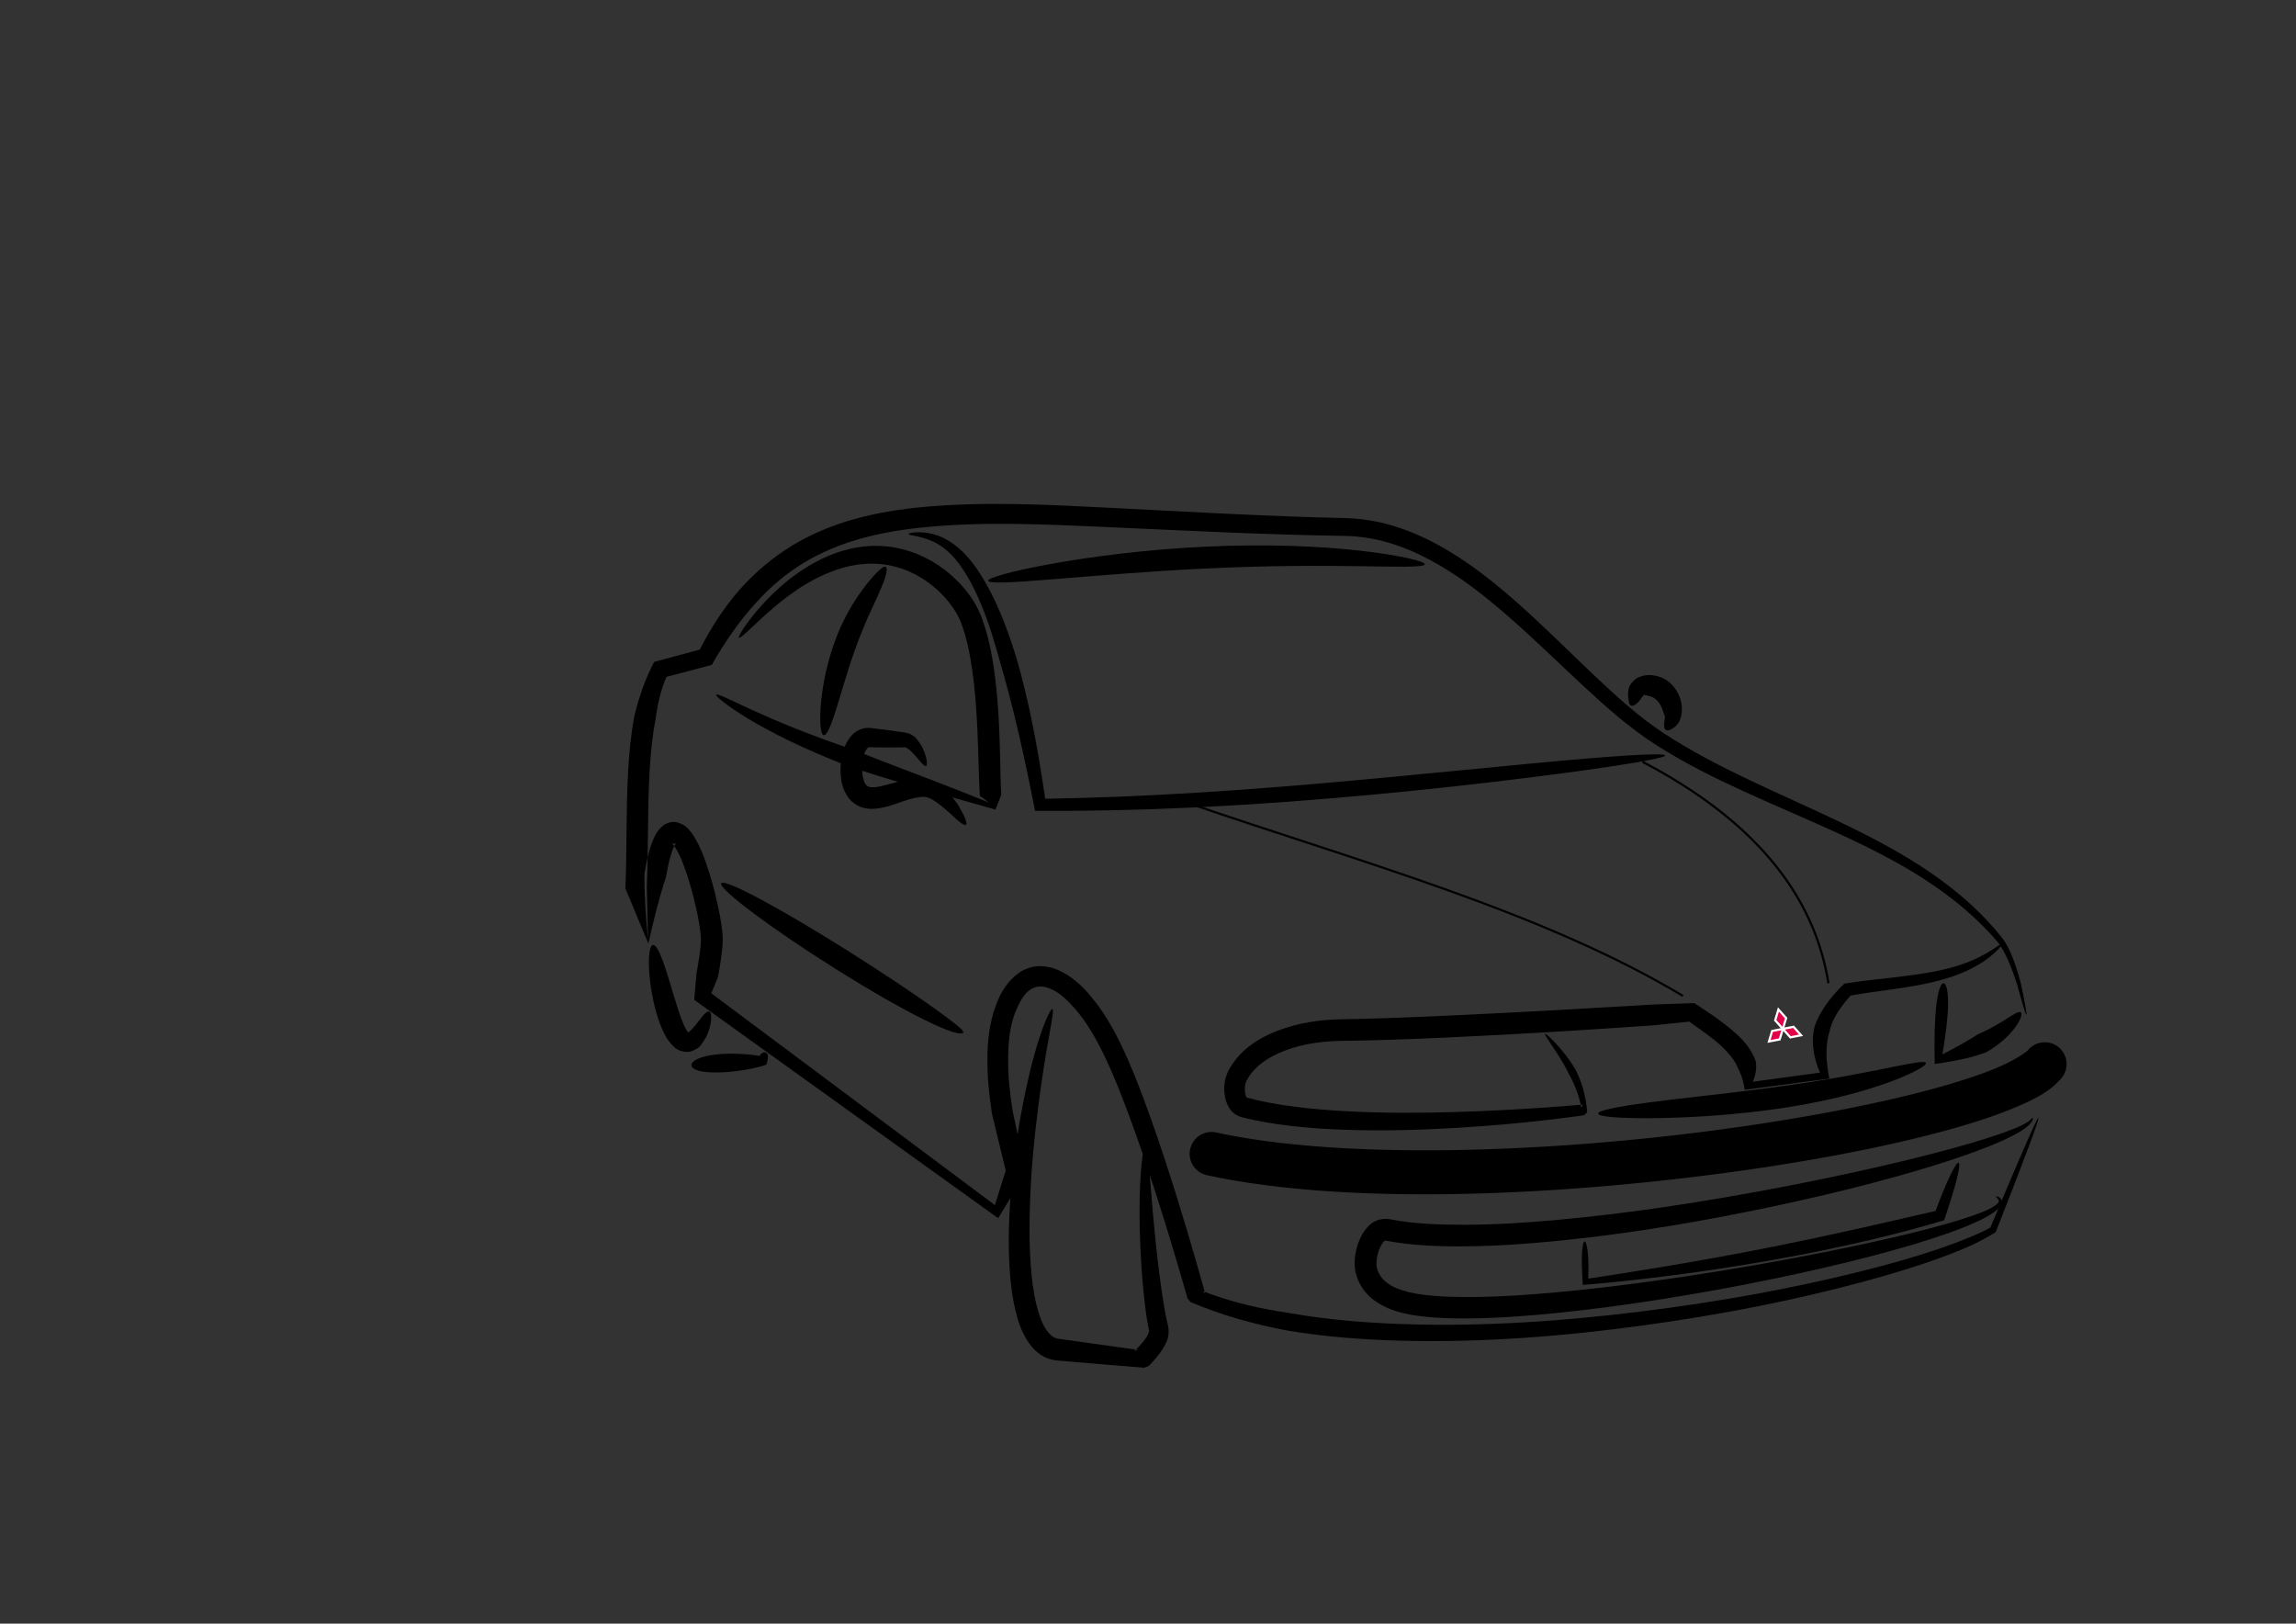 <?xml version="1.0" encoding="UTF-8" standalone="no"?>
<!-- Created with Inkscape (http://www.inkscape.org/) -->
<svg
    xmlns:inkscape="http://www.inkscape.org/namespaces/inkscape"
    xmlns:rdf="http://www.w3.org/1999/02/22-rdf-syntax-ns#"
    xmlns="http://www.w3.org/2000/svg"
    xmlns:xlink="http://www.w3.org/1999/xlink"
    xmlns:ns1="http://sozi.baierouge.fr"
    xmlns:cc="http://creativecommons.org/ns#"
    xmlns:dc="http://purl.org/dc/elements/1.1/"
    xmlns:sodipodi="http://sodipodi.sourceforge.net/DTD/sodipodi-0.dtd"
    id="svg2"
    sodipodi:docname="sylwetka-Carisma.svg"
    viewBox="0 0 1052.4 744.09"
    version="1.1"
    inkscape:version="0.48.4 r9939"
  >
  <rect x="0" y="0" width="1052.4" height="744.09" fill="#333333" stroke="none"/>
  <sodipodi:namedview
      id="base"
      bordercolor="#666666"
      inkscape:pageshadow="2"
      inkscape:window-y="0"
      pagecolor="#ffffff"
      inkscape:window-height="825"
      inkscape:window-maximized="1"
      inkscape:zoom="1.2049698"
      inkscape:window-x="0"
      showgrid="false"
      borderopacity="1.0"
      inkscape:current-layer="layer2"
      inkscape:cx="656.00525"
      inkscape:cy="320.38985"
      inkscape:window-width="1524"
      inkscape:pageopacity="0.0"
      inkscape:document-units="px"
  />
  <g
      id="layer2"
      inkscape:label="carisma"
      inkscape:groupmode="layer"
    >
    <path
        id="path3079"
        style="fill-rule:evenodd;fill:#000000"
        d="m928.8 465.04c-0.289 0.069-1.706-4.599-4.151-13.597v-0c-1.043-3.263-2.325-7.078-4.174-11.247-1.334-2.99-2.849-6.219-5.245-8.973l-0-0c-3.904-4.541-8.587-9.313-14.147-14.118s-12-9.641-19.289-14.334c-5.659-3.643-11.824-7.208-18.467-10.71-6.643-3.501-13.765-6.937-21.288-10.387-0-0-0-0-0-0-6.494-2.976-13.294-5.961-20.353-9.049-7.059-3.087-14.378-6.277-21.89-9.711-13.198-6.03-27.049-12.797-40.727-21.519-5.878-3.76-11.536-8.016-17.065-12.596-5.529-4.58-10.93-9.483-16.323-14.489-11.052-10.241-22.109-21.137-34.08-31.588-11.027-9.611-22.786-18.972-36.126-26.096-6.069-3.246-12.449-6.015-19.112-7.95-6.459-1.878-13.206-2.985-20.013-3.078-17.598-0.255-35.62-0.843-54.038-1.596-18.419-0.752-37.234-1.669-56.419-2.521-0-0-0-0-0-0-13.227-0.581-26.614-1.2-40.109-1.37-13.495-0.171-27.097 0.106-40.75 1.39-10.46 0.984-20.898 2.599-31 5.482-9.008 2.571-17.768 6.164-25.774 11.045-8.013 4.867-15.326 11.068-21.726 18.194-7.777 8.488-14.422 18.198-20.289 28.497-6.891 1.82-13.812 3.648-20.764 5.484-2.6 5.915-4.089 12.51-4.985 19.342-1.528 7.867-2.294 15.999-2.759 24.264-0.982 17.069-0.502 34.594-1.275 52.488 0.201 8.209 0.397 16.45 0.59 24.722-0.972-10.103-1.759-20.367-1.669-30.659 0-0 0-0 0-0 0.545-3.273 1.203-6.612 2.119-9.969 0-0 0-0 0-0 0.594-2.234 1.373-4.625 2.558-7.046l0-0c0.608-1.463 1.788-3.228 3.79-4.926 0-0 0-0 0-0 0.766-0.623 1.783-1.138 3.038-1.489 1.18-0.283 2.353-0.301 3.475-0.06 2.429 0.7 4.086 1.794 4.992 2.914 1.392 1.446 2.418 2.923 3.198 4.286 2.191 3.737 3.728 7.592 5.017 11.295 0.552 1.564 1.072 3.136 1.563 4.712 0.888 2.849 1.68 5.708 2.403 8.563 1.046 4.121 1.966 8.294 2.697 12.519 0.289 1.665 0.551 3.369 0.753 5.114 0.148 1.215 0.272 2.578 0.274 4.085v0c-0.025 3.001-0.342 5.841-0.715 8.516 0 0-0 0-0 0-0.413 3.028-0.925 6.009-1.481 8.947 0 0-0 0-0 0-1.018 2.466-2.035 4.929-3.05 7.389 44.494 33.216 87.919 65.652 130 97.068 1.654-5.292 3.308-10.566 4.963-15.822-2.113-8.707-4.211-17.364-6.294-25.97-1.314-8.355-2.148-16.833-2.098-25.349 0.016-8.109 0.923-16.546 3.961-24.559 0-0 0-0 0-0 1.979-5.679 5.542-11.672 11.693-15.501 0-0 0-0 0-0 2.481-1.425 5.286-2.222 8.176-2.301 3.026-0.037 5.857 0.609 8.35 1.681 0 0 0 0 0 0 6.454 2.814 11.384 7.449 15.271 12.21 5.621 6.709 9.966 14.143 13.582 21.657 5.348 11.072 9.602 22.363 13.574 33.468 4.53 12.647 8.629 25.225 12.49 37.649 3.222 10.365 6.275 20.639 9.181 30.806 0 0 0 0 0 0 0.893 3.125 1.773 6.241 2.635 9.35 0 0 0 0 0 0 0.236 0.85 0.47 1.7 0.703 2.55 0.061 0.222 0.122 0.444 0.182 0.667l-0-0c-0.39-0.403-0.779-0.806-1.169-1.208 0.003 0.014 0.006 0.028 0.009 0.041 0.001 0.005 0.002 0.01 0.003 0.014 13.007 5.183 26.714 8.173 40.339 10.191 16.882 2.943 33.619 4.31 49.926 4.91 19.851 0.729 39.033 0.319 57.435-0.76 18.402-1.079 36.024-2.829 52.78-4.893 0-0 0-0 0-0 19.008-2.344 36.906-5.109 53.595-8.181 16.69-3.072 32.172-6.451 46.384-9.97 13.642-3.379 26.083-6.901 37.188-10.69 4.886-1.668 9.501-3.382 13.805-5.21 3.462-1.375 6.707-2.814 9.627-4.485 13.639-32.659 21.501-50.551 22.053-50.327 0.551 0.223-6.281 18.577-19.598 52.41-3.252 2.104-6.827 3.988-10.587 5.795-4.362 1.99-9.025 3.858-13.936 5.664-11.157 4.104-23.661 7.933-37.329 11.59-14.241 3.812-29.773 7.479-46.53 10.829-16.757 3.351-34.739 6.385-53.841 8.982-0 0-0 0-0 0-16.839 2.292-34.583 4.262-53.159 5.547-18.577 1.286-37.986 1.888-58.131 1.335-16.556-0.453-33.652-1.711-51.034-4.594-14.79-2.814-29.917-6.782-44.639-13.153-0.002-0.005-0.003-0.01-0.005-0.015-0.005-0.015-0.01-0.03-0.014-0.045-0.421-0.515-0.841-1.03-1.262-1.546-0 0-0 0-0-0-0.061-0.217-0.122-0.435-0.183-0.654v-0c-0.236-0.838-0.474-1.677-0.713-2.519-0-0-0-0-0-0-0.877-3.079-1.771-6.168-2.68-9.269 0-0-0-0-0-0-2.957-10.09-6.057-20.282-9.321-30.56-3.914-12.324-8.045-24.762-12.587-37.224-4.009-10.986-8.199-21.968-13.371-32.517-3.474-7.056-7.444-13.839-12.439-19.692-3.618-4.122-7.407-7.884-11.801-9.579-0-0-0-0-0-0-1.581-0.621-3.147-1.02-4.549-0.945-1.276 0.026-2.604 0.418-3.747 1.082-0 0-0 0-0 0-3.397 1.674-5.566 6.084-7.577 10.783l-0 0c-2.504 6.403-3.167 13.724-3.248 21.243-0.051 7.744 0.752 15.601 2.003 23.498 1.977 9.53 3.966 19.127 5.966 28.788-4.147 6.901-8.32 13.838-12.518 20.809-45.009-32.328-91.606-65.784-139.34-100.08 0.362-4.108 0.725-8.223 1.088-12.344 0-0 0-0 0-0 0.526-2.794 1.002-5.573 1.375-8.339 0-0 0-0 0-0 0.335-2.54 0.621-4.949 0.621-7.221v-0c0.013-0.825-0.09-1.79-0.209-2.892-0.171-1.489-0.406-3.006-0.673-4.553-0.679-3.924-1.545-7.845-2.539-11.765-0.69-2.713-1.434-5.401-2.258-8.049-0.456-1.465-0.936-2.917-1.444-4.352-1.248-3.472-2.508-6.737-4.188-9.527-0.628-1.009-1.155-1.84-1.702-2.352-0.481-0.281-0.459-0.46 0.044-0.168 0.314 0.07 0.639 0.06 1.018-0.023 0.37-0.13 0.569-0.201 0.61-0.27v-0c-0.115-0.079-0.339 0.528-0.92 1.448l-0 0c-0.76 1.479-1.309 3.264-1.865 5.226 0 0-0 0-0 0-0.794 2.882-1.382 5.892-1.906 8.983-0 0-0 0-0 0-3.315 9.988-5.777 20.17-8.073 30.41-3.523-8.452-7.03-16.872-10.517-25.258 0.739-17.863 0.25-35.877 1.246-53.912 0.482-8.522 1.319-17.096 2.972-25.583 2.043-8.281 4.866-16.543 8.977-24.332 6.992-1.883 13.955-3.758 20.886-5.623 5.124-9.993 11.232-19.515 18.665-27.925 7.003-7.764 15.058-14.533 23.94-19.902 8.883-5.351 18.433-9.245 28.147-11.961 10.859-3.036 21.864-4.709 32.715-5.667 14.103-1.246 28.027-1.473 41.726-1.24 13.7 0.233 27.177 0.926 40.392 1.592h0c19.208 0.959 38.006 1.988 56.377 2.859 18.371 0.871 36.314 1.583 53.811 1.968 7.608 0.17 15.059 1.445 22.133 3.571 7.28 2.19 14.14 5.224 20.565 8.743 14.076 7.72 26.196 17.508 37.301 27.417 12.092 10.772 23.073 21.817 33.915 32.09 5.316 5.027 10.564 9.907 15.881 14.427 5.317 4.52 10.702 8.682 16.262 12.322 13.16 8.643 26.69 15.477 39.687 21.661 7.398 3.518 14.642 6.811 21.654 10.016 7.011 3.205 13.789 6.323 20.278 9.441 0 0 0 0 0 0 7.518 3.61 14.656 7.228 21.323 10.923 6.667 3.695 12.863 7.465 18.549 11.314 7.332 4.962 13.788 10.084 19.332 15.167 5.544 5.083 10.18 10.124 14.005 14.911l0 0c2.581 3.252 4.064 6.727 5.273 9.848 1.719 4.399 2.826 8.351 3.679 11.712 0 0 0 0 0 0 1.905 9.166 2.757 13.97 2.468 14.039z"
        sodipodi:nodetypes="cassccccscccssccc"
        inkscape:path-effect="#path-effect3081"
        inkscape:connector-curvature="0"
        inkscape:original-d="m 928.79987,465.03802 c 0,0 -4.64974,-25.24006 -12.49507,-34.70852 C 877.92062,384.004 811.32114,371.38064 760.81065,338.69902 717.28602,310.53744 674.42932,242.57265 616.42323,241.51518 447.36496,238.43318 371.63115,212.33035 323.48336,301.21383 l -20.82511,5.55336 c -12.9275,26.40123 -9.62739,64.97316 -11.10672,99.96052 l 5.55336,24.99014 c 6.78084,-104.09798 29.2251,-15.71157 29.15515,-1.38835 -0.0435,8.90165 -4.16502,26.37848 -4.16502,26.37848 l 134.66904,98.57218 8.74073,-18.31533 c 0,0 -14.81463,-48.06852 -4.57571,-74.70349 10.26232,-26.69584 32.32874,-15.37524 48.59192,18.04843 17.5447,36.05743 38.87354,113.84393 38.87354,113.84393 99.49775,41.46082 322.05023,-4.19735 365.13359,-30.5435 l 20.8251,-51.3686"
    />
    <path
        id="path3083"
        style="fill-rule:evenodd;fill:#000000"
        d="m914.92 548.34c0.044-0.088 0.253-0.106 0.632 0.003 0.378 0.109 0.95 0.321 1.528 0.998 0.2 0.245 0.376 0.562 0.464 0.964 0.07 0.352 0.066 0.73-0.026 1.099-0.206 0.785-0.684 1.544-1.266 2.147-0.693 0.758-1.569 1.48-2.544 2.159h-0c-2.238 1.568-5.175 3.113-8.595 4.645-3.66 1.646-7.959 3.324-12.813 5.029-4.863 1.709-10.303 3.468-16.279 5.241-5.977 1.773-12.491 3.557-19.484 5.367-13.288 3.44-28.36 6.935-44.945 10.341-15.097 3.1-31.46 6.135-48.903 8.907h-0c-15.095 2.399-31.015 4.617-47.651 6.332-13.266 1.37-27.044 2.472-41.263 2.629-5.475 0.061-11.054-0.028-16.712-0.442-4.363-0.312-8.876-0.83-13.44-1.882-4.917-1.078-10.046-3.048-14.572-6.583-3.894-3.11-6.743-7.545-7.808-12.673-0.49-2.719-0.406-5.279-0.014-7.555 0.207-1.361 0.512-2.719 0.92-4.059 0.356-1.171 0.791-2.325 1.304-3.453 0.916-2.175 2.411-4.457 4.68-6.453 2.176-1.92 5.243-2.865 8.685-2.392 10.944 2.153 22.204 2.553 33.388 2.578 14.698 0.014 29.111-0.916 43.121-2.176 17.881-1.61 35.045-3.776 51.346-6.199s31.739-5.102 46.169-7.795c16.712-3.12 32.054-6.307 45.803-9.4 14.633-3.292 27.44-6.471 38.16-9.409h0c5.541-1.518 10.513-2.968 14.886-4.338 4.441-1.393 8.242-2.692 11.383-3.897v-0c1.593-0.616 3.007-1.178 4.231-1.726 1.224-0.548 2.259-1.08 3.122-1.573 0.886-0.511 1.551-0.954 2.023-1.361 0.384-0.351 0.646-0.624 0.803-0.832 0.158-0.208 0.242-0.344 0.33-0.337 0.088 0.007 0.178 0.166 0.164 0.495-0.014 0.329-0.161 0.836-0.501 1.345-0.391 0.619-1.034 1.33-1.868 2.035-0.811 0.69-1.817 1.432-3.019 2.188-1.202 0.756-2.601 1.524-4.143 2.313h-0c-3.075 1.58-6.846 3.257-11.228 4.999-4.323 1.719-9.262 3.512-14.761 5.356h-0c-10.639 3.568-23.416 7.348-38.012 11.181-13.722 3.603-29.071 7.262-45.812 10.8-14.446 3.054-29.94 6.059-46.347 8.766-16.407 2.707-33.729 5.116-51.822 6.922-14.177 1.416-28.88 2.466-44.009 2.53-11.446 0.063-23.334-0.359-35.309-2.656 0.247-0.148-0.047 0.091-0.38 0.263-0.697 0.476-1.291 1.583-1.988 2.934-0.323 0.702-0.599 1.437-0.828 2.197-0.262 0.869-0.463 1.768-0.608 2.682-0.206 1.594-0.316 3.003-0.058 4.11 0.44 2.569 2.097 5.057 4.255 6.819 2.734 2.309 6.54 3.654 10.585 4.679 3.806 0.911 7.815 1.37 11.918 1.7 5.279 0.416 10.586 0.527 15.889 0.505 13.78-0.057 27.287-1.024 40.422-2.228 16.446-1.511 32.241-3.486 47.267-5.606 0 0 0-0 0-0 17.359-2.45 33.672-5.114 48.752-7.804 16.569-2.955 31.636-5.943 44.954-8.835 7.017-1.525 13.542-3.005 19.535-4.462 5.992-1.457 11.451-2.889 16.351-4.264 4.891-1.373 9.196-2.691 12.887-3.976 1.74-0.609 3.335-1.186 4.77-1.77 1.435-0.584 2.712-1.173 3.837-1.764 0.977-0.517 1.804-1.006 2.46-1.531 0.535-0.458 0.949-0.83 1.121-1.228 0.078-0.161 0.128-0.319 0.135-0.459 0.017-0.16-0.026-0.338-0.09-0.502-0.098-0.257-0.257-0.47-0.413-0.654-0.156-0.183-0.31-0.337-0.435-0.467-0.249-0.26-0.374-0.427-0.33-0.516z"
        sodipodi:nodetypes="csasc"
        inkscape:path-effect="#path-effect3085"
        inkscape:connector-curvature="0"
        inkscape:original-d="m 914.91646,548.33846 c 25.94082,12.9713 -213.36876,62.021 -270.16472,48.69693 -10.27408,-2.41025 -17.06547,-7.47945 -18.61012,-15.37676 -1.3116,-6.7058 3.01077,-19.35078 9.71838,-18.04843 75.54164,14.66715 294.5662,-36.41405 295.71655,-51.3686"
    />
    <path
        id="path3087"
        style="fill-rule:evenodd;fill:#000000"
        d="m726.33 568.97c0.526-0.012 1.063 1.675 1.395 4.637 0.332 2.962 0.458 7.199 0.266 12.38 9.509-1.462 21.931-3.36 36.194-5.752s30.365-5.284 47.384-8.666c15.007-2.983 29.197-6.041 41.999-8.914 12.802-2.873 24.219-5.556 33.614-7.712 2.596-6.927 4.921-12.526 6.77-16.363 1.849-3.837 3.219-5.911 3.81-5.701 0.591 0.21 0.337 2.7-0.78 7.194s-3.098 10.994-5.866 19.137c-9.167 2.793-20.78 5.949-34.134 9.095s-28.447 6.277-44.448 9.124c-18.147 3.229-35.321 5.722-50.23 7.585-14.91 1.863-27.553 3.104-36.814 3.851-0.45-6.458-0.53-11.448-0.338-14.804 0.192-3.356 0.653-5.078 1.179-5.09z"
        sodipodi:nodetypes="cccc"
        inkscape:path-effect="#path-effect3089"
        inkscape:connector-curvature="0"
        inkscape:original-d="m 726.32747,568.97205 0.41012,18.45552 c 53.30546,-6.27189 108.10174,-15.87039 162.40863,-30.34908 l 8.61258,-24.19725"
    />
    <path
        id="path3091"
        style="block-progression:tb;text-indent:0;color:#000000;text-transform:none;fill:#000000"
        inkscape:connector-curvature="0"
        d="m937.22 477.66a10.001 10.001 0 0 0 -7.625 3.562c-0.97 1.115-6.593 4.997-15.156 8.5-8.563 3.503-20.097 7.162-33.719 10.688-27.243 7.05-62.844 13.589-101.31 18.438-76.95 9.69-165.75 12.36-221.98 0.15a10.009 10.009 0 1 0 -4.25 19.562c60.965 13.241 150.39 9.996 228.72 0.125 39.163-4.936 75.425-11.583 103.84-18.938 14.209-3.677 26.442-7.506 36.281-11.531 9.839-4.025 17.276-7.689 22.656-13.875a10.001 10.001 0 0 0 -7.469 -16.688z"
    />
    <path
        id="path3861"
        style="fill-rule:evenodd;fill:#000000"
        d="m708.18 473.81c0.243-0.209 1.747 1 4.283 3.659 1.268 1.33 2.79 3.026 4.47 5.146 1.68 2.119 3.52 4.66 5.321 7.742 0 0 0 0 0 0 2.51 4.99 4.661 11.449 5.264 19.316l-0 0c-0.03 0.03-0.059 0.061-0.089 0.091-0.086 0.088-0.173 0.177-0.259 0.266-0.34 0.348-0.68 0.698-1.022 1.048-0 0-0 0-0 0-0.295 0.044-0.592 0.087-0.889 0.13-1.114 0.161-2.249 0.319-3.402 0.476-3.937 0.535-8.113 1.058-12.515 1.565h-0c-12.177 1.405-26.108 2.713-41.551 3.633-15.68 0.935-32.958 1.523-51.54 0.877h-0c-8.1-0.281-16.467-0.809-25.044-1.818-7.264-0.851-14.735-2.049-22.266-4.008-0-0-0-0-0-0-2.538-0.8-4.437-2.317-5.538-4.201-0-0-0-0-0-0-1.163-1.947-1.778-3.914-1.993-5.711v-0c-0.608-3.546-0.215-7.512 1.629-11.257 2.348-4.499 5.72-8.334 9.656-11.338 4.028-3.08 8.511-5.407 13.126-7.138 9.173-3.454 19.043-5.031 28.914-5.163 14.991-0.237 30.351-0.842 46.007-1.541 0.641-0.029 1.282-0.057 1.923-0.086 17.929-0.808 35.504-1.732 52.605-2.677 14.512-0.802 28.678-1.624 42.426-2.448 6.409-0.222 12.725-0.44 18.939-0.655 7.514 5.014 15.529 10.055 22.106 16.884 2.498 2.727 4.655 5.979 6.022 9.715 0.535 3.111-0.007 6.386-1.354 9.431 10.646-1.453 20.936-2.844 30.822-4.166-1.462-3.362-2.535-6.918-3.011-10.488-0.475-3.57-0.353-7.153 0.513-10.604 1.472-4.181 3.596-7.83 5.98-11.074 2.385-3.244 5.031-6.083 7.64-8.622 7.648-1.236 14.767-1.954 21.29-2.696 6.523-0.742 12.451-1.501 17.765-2.463 3.446-0.604 6.634-1.291 9.537-2.066 2.904-0.775 5.525-1.637 7.863-2.545 5.327-2.067 9.161-4.372 11.701-6.011 2.54-1.639 3.847-2.592 4.051-2.38 0.102 0.106-0.082 0.492-0.568 1.132-0.486 0.639-1.277 1.532-2.417 2.606-2.279 2.148-5.991 5.054-11.412 7.728-2.372 1.17-5.055 2.297-8.033 3.33-2.978 1.033-6.254 1.971-9.778 2.801-5.244 1.21-11.04 2.177-17.274 3.066-6.234 0.889-12.906 1.695-19.831 2.936-2.09 2.402-4.147 4.923-5.862 7.614s-3.087 5.552-3.717 8.649c-1.067 3.244-1.498 6.758-1.462 10.436 0.037 3.678 0.541 7.522 1.283 11.391-12.146 1.616-25.106 3.324-38.778 5.114-0.469-3.434-1.464-6.947-3.209-10.124-0.83-2.323-2.437-4.545-4.373-6.678-4.582-5.398-11.11-9.564-17.843-14.448-5.26 0.551-10.584 1.111-15.968 1.678-13.761 0.968-27.946 1.905-42.48 2.791-17.123 1.043-34.737 2.021-52.725 2.835-0.642 0.029-1.284 0.058-1.927 0.087-15.696 0.702-31.165 1.273-46.32 1.442-8.959 0.121-17.721 1.422-25.636 4.373-3.935 1.474-7.607 3.304-10.707 5.668-2.973 2.274-5.489 5.009-7.082 8.08-0.827 1.385-0.943 3.463-0.749 5.566v0c0.174 0.947 0.326 1.702 0.621 2.089l0 0c0.184 0.173 0.235 0.353 0.026 0.176v-0c6.933 1.91 13.987 3.136 20.985 4.077 8.248 1.105 16.376 1.76 24.307 2.194h0c18.201 0.994 35.266 0.829 50.836 0.373 15.328-0.451 29.193-1.241 41.346-2.087h0c4.393-0.306 8.559-0.621 12.488-0.943 1.151-0.095 2.281-0.19 3.388-0.287 0.295-0.026 0.588-0.052 0.879-0.078-0 0-0 0-0 0-0.191 0.333-0.381 0.664-0.57 0.994-0.048 0.084-0.096 0.168-0.144 0.252-0.017 0.029-0.033 0.058-0.05 0.086-0 0-0 0-0 0-1.097-5.965-3.355-11.204-5.766-15.484 0 0 0-0-0-0-1.445-3.033-2.976-5.625-4.37-7.845s-2.654-4.067-3.669-5.569c-2.03-3.002-3.061-4.631-2.818-4.84z"
        sodipodi:nodetypes="ccsascccccc"
        inkscape:path-effect="#path-effect3863"
        inkscape:connector-curvature="0"
        inkscape:original-d="m 708.18149,473.81391 c 10.81171,12.5667 16.43543,22.23338 17.98004,34.80008 0,0 -104.03604,12.74762 -156.02033,-1.16001 -4.7616,-1.2739 -5.17552,-10.12765 -2.90001,-14.50003 7.99298,-15.35849 30.24777,-20.64695 47.5601,-20.88004 54.50404,-0.73383 160.66034,-8.12002 160.66034,-8.12002 16.49606,11.46069 28.06857,19.10196 26.10006,33.64007 l 34.80007,-4.64001 c -5.19968,-17.06055 -1.37221,-27.01914 10.44002,-39.44008 25.08484,-4.26339 52.87425,-3.65855 70.76015,-20.88004 l 0,0"
    />
    <path
        id="path3865"
        style="fill-rule:evenodd;fill:#000000"
        d="m890.88 450.61c0.639 0.043 1.183 1.031 1.543 2.732 0.36 1.701 0.536 4.115 0.494 7.051-0.042 2.937-0.301 6.396-0.753 10.236s-1.093 8.062-1.844 12.568v0c1.232-0.634 2.469-1.272 3.704-1.921 4.686-2.461 8.846-4.843 12.489-7.251 2.863-1.214 5.445-2.528 7.712-3.801s4.219-2.504 5.861-3.543 2.978-1.885 4.012-2.387c1.034-0.502 1.77-0.659 2.162-0.345 0.391 0.314 0.409 1.081 0.024 2.226-0.384 1.146-1.174 2.67-2.427 4.42s-2.972 3.727-5.188 5.723-4.929 4.01-8.097 5.815c-2.709 1.064-5.678 1.977-8.813 2.747-3.134 0.771-6.433 1.4-9.783 1.947-1.765 0.289-3.497 0.548-5.179 0.793-0.097-5.287-0.123-10.312-0.017-14.833 0.106-4.521 0.345-8.538 0.72-11.853 0.375-3.315 0.886-5.929 1.477-7.693s1.262-2.677 1.9-2.634z"
        sodipodi:nodetypes="ccc"
        inkscape:path-effect="#path-effect3867"
        inkscape:connector-curvature="0"
        inkscape:original-d="m 890.88187,450.61387 -2.32,34.80007 c 13.5859,-4.09573 27.13681,-8.29644 37.70008,-21.46005"
    />
    <path
        id="path3869"
        style="fill-rule:evenodd;fill:#000000"
        d="m732.54 510.35c-0.043-0.689 2.048-1.477 5.863-2.316s9.356-1.724 16.201-2.641c6.845-0.917 14.993-1.864 24.015-2.9 9.022-1.036 18.915-2.163 29.26-3.501 0.274-0.035 0.547-0.071 0.82-0.106 10.247-1.337 19.973-2.772 28.778-4.245 8.805-1.473 16.69-2.983 23.313-4.309 6.623-1.326 11.987-2.46 15.765-3.089 3.778-0.629 5.974-0.739 6.205-0.093 0.231 0.646-1.531 1.988-4.986 3.762s-8.608 3.965-15.145 6.205c-6.536 2.24-14.458 4.519-23.374 6.539-8.916 2.021-18.825 3.78-29.259 5.146-0.278 0.036-0.556 0.073-0.835 0.109-10.53 1.359-20.591 2.222-29.746 2.763-9.155 0.54-17.403 0.761-24.334 0.776-6.93 0.015-12.543-0.175-16.435-0.53-3.892-0.355-6.064-0.879-6.107-1.568z"
        sodipodi:nodetypes="cc"
        inkscape:path-effect="#path-effect3871"
        inkscape:connector-curvature="0"
        inkscape:original-d="m 732.54154,510.35399 c 51.57764,-3.22076 103.17011,-6.397 150.22032,-23.20005"
    />
    <path
        id="path3873"
        style="block-progression:tb;text-indent:0;color:#000000;text-transform:none;fill:#000000"
        inkscape:connector-curvature="0"
        d="m545.38 367.78-0.344 0.938c78.54 26.899 162.14 49.73 226.12 88.125l0.5-0.844c-64.17-38.5-147.79-61.33-226.28-88.22z"
    />
    <path
        id="path3875"
        style="block-progression:tb;text-indent:0;color:#000000;text-transform:none;fill:#000000"
        inkscape:connector-curvature="0"
        d="m753.06 348.66-0.438 0.906c49.865 26.098 78.352 59.694 84.969 101.12l1-0.156c-6.674-41.79-35.492-75.686-85.531-101.88z"
    />
    <path
        id="path3877"
        style="fill-rule:evenodd;fill:#000000"
        d="m416.44 244.71c-0.002-0.167 0.352-0.343 1.062-0.497 0.71-0.154 1.778-0.287 3.191-0.303 1.413-0.016 3.175 0.084 5.231 0.476 2.056 0.393 4.408 1.077 6.912 2.332 2.889 1.485 5.871 3.629 8.731 6.472s5.596 6.392 8.066 10.37c3.139 4.985 6.094 10.711 8.793 17.083 2.698 6.371 5.136 13.389 7.445 20.81 2.732 9.394 5.199 19.569 7.382 30.388s4.085 22.283 5.83 34.22v0c21.817-0.34 45.115-1.277 69.302-2.766 29.599-1.822 57.748-4.261 83.375-6.651 25.626-2.39 48.729-4.723 68.175-6.56 19.447-1.837 35.236-3.183 46.192-3.86s17.077-0.7 17.154-0.014c0.076 0.686-5.904 2.01-16.834 3.786-10.931 1.776-26.812 4.015-46.516 6.471s-43.231 5.131-69.419 7.587-55.038 4.685-85.332 6.082c-24.756 1.142-48.566 1.62-70.742 1.464v-0c-2.502-12.691-5.027-24.811-7.677-36.188-2.65-11.378-5.426-22.014-8.304-31.788-2.023-7.38-4.074-14.267-6.341-20.494-2.266-6.227-4.744-11.797-7.404-16.676-2.13-3.846-4.341-7.263-6.652-10.027-2.311-2.764-4.717-4.885-7.106-6.43-1.992-1.327-3.981-2.197-5.77-2.828-1.79-0.63-3.383-1.02-4.687-1.31-1.304-0.29-2.321-0.48-3.008-0.653-0.687-0.173-1.047-0.328-1.049-0.495z"
        sodipodi:nodetypes="ccc"
        inkscape:path-effect="#path-effect3879"
        inkscape:connector-curvature="0"
        inkscape:original-d="m 416.44088,244.71343 c 20.67762,-0.30292 41.16811,13.05413 60.32012,124.12026 90.3905,-0.3771 188.61421,-11.72068 286.52061,-22.62004"
    />
    <path
        id="path3881"
        style="fill-rule:evenodd;fill:#000000"
        d="m452.98 266.17c-0.107-0.682 2.567-1.776 7.517-3.128 4.95-1.352 12.177-2.958 21.174-4.591 17.995-3.265 43.113-6.618 70.995-7.924 13.941-0.653 27.245-0.727 39.329-0.345s22.947 1.218 32.033 2.254c9.086 1.036 16.395 2.264 21.407 3.385 5.012 1.121 7.727 2.124 7.646 2.809-0.082 0.685-2.949 0.989-8.047 1.059s-12.427-0.08-21.458-0.208c-9.031-0.128-19.764-0.226-31.678-0.098-11.914 0.127-25.01 0.483-38.762 1.133-27.503 1.299-52.442 3.505-70.548 4.955-9.053 0.725-16.399 1.257-21.51 1.421-5.112 0.165-7.99-0.04-8.098-0.721z"
        sodipodi:nodetypes="cc"
        inkscape:path-effect="#path-effect3883"
        inkscape:connector-curvature="0"
        inkscape:original-d="m 452.98095,266.17348 c 65.40193,-10.30259 131.62121,-15.70113 200.10042,-7.54002"
    />
    <path
        id="path3885"
        style="fill-rule:evenodd;fill:#000000"
        d="m328.28 318.37c0.213-0.337 1.808 0.232 4.659 1.515 2.851 1.283 6.962 3.273 12.269 5.694 5.306 2.421 11.814 5.266 19.436 8.302 7.622 3.036 16.364 6.258 26.041 9.579h0c9.036 3.57 18.873 7.319 29.351 11.321 10.478 4.002 21.598 8.257 33.146 13.008-1.666-1.331-2.876-2.36-4.02-2.964-0.215-2.791-0.318-5.551-0.409-8.267-0.253-7.412-0.407-14.917-0.761-22.465-0.078-1.647-0.163-3.297-0.258-4.95-0.408-7.098-0.994-14.041-1.916-20.779-1.133-8.142-2.618-15.9-5.255-22.869-0.933-2.537-2.351-4.976-3.983-7.33-2.014-2.879-4.36-5.492-6.907-7.819-6.246-5.678-13.691-9.511-21.13-11.082-4.652-1-9.348-1.158-13.8-0.688-5.765 0.6-11.171 2.271-16.034 4.359h-0c-6.89 2.938-12.652 6.655-17.522 10.277-4.87 3.622-8.846 7.157-12.059 10.108-3.213 2.951-5.663 5.327-7.396 6.879-1.732 1.552-2.748 2.286-3.013 2.071-0.264-0.215 0.234-1.371 1.486-3.358s3.257-4.814 6.118-8.256 6.578-7.509 11.382-11.734c4.804-4.225 10.694-8.617 18.037-12.332h0c5.241-2.635 11.263-4.822 17.981-5.847 5.202-0.787 10.776-0.819 16.437 0.181 4.525 0.812 9.037 2.272 13.374 4.367 4.337 2.095 8.499 4.825 12.292 8.136 3.086 2.684 5.959 5.756 8.478 9.209 2.042 2.779 3.892 5.898 5.277 9.396 3.1 7.967 4.872 16.456 6.069 24.956 1.012 7.082 1.65 14.298 2.068 21.581 0.097 1.696 0.183 3.384 0.258 5.064 0.349 7.737 0.466 15.291 0.651 22.632 0.069 2.704 0.138 5.324 0.306 7.857-0.905 2.731-1.932 5.061-2.676 6.907-12.638-3.66-24.861-6.991-36.34-10.292-11.479-3.301-22.212-6.572-31.945-9.905h-0c-9.644-3.785-18.342-7.554-25.868-11.179-7.526-3.624-13.882-7.097-18.965-10.156-5.083-3.059-8.898-5.697-11.394-7.632-2.496-1.935-3.679-3.16-3.467-3.496z"
        sodipodi:nodetypes="ccsc"
        inkscape:path-effect="#path-effect3887"
        inkscape:connector-curvature="0"
        inkscape:original-d="m 328.28069,318.37359 c 37.63253,23.7847 83.01798,35.94003 126.44027,51.0401 -2.41899,-8.33495 1.00639,-57.90626 -9.64757,-85.64571 -8.00224,-20.83523 -51.80084,-58.45242 -106.35268,8.50555"
    />
    <path
        id="path3889"
        style="fill-rule:evenodd;fill:#000000"
        d="m406 259.79c0.673 0.385 0.583 2.037-0.206 4.638s-2.305 6.132-4.211 10.27c-1.94 4.221-4.264 9.139-6.459 14.569-1.159 2.844-2.3 5.844-3.406 8.967-1.841 5.199-3.418 10.25-4.828 14.898-1.409 4.647-2.653 8.888-3.789 12.455-1.136 3.567-2.165 6.46-3.091 8.43-0.926 1.97-1.749 3.018-2.431 2.913-0.682-0.105-1.159-1.354-1.414-3.535-0.255-2.182-0.287-5.297-0.025-9.124 0.263-3.827 0.822-8.367 1.804-13.359 0.982-4.991 2.392-10.434 4.366-16.009 1.186-3.349 2.509-6.554 3.933-9.558 2.754-5.774 5.848-10.659 8.695-14.562 2.771-3.799 5.239-6.676 7.135-8.574s3.252-2.803 3.925-2.418z"
        sodipodi:nodetypes="cc"
        inkscape:path-effect="#path-effect3891"
        inkscape:connector-curvature="0"
        inkscape:original-d="m 406.00085,259.79346 c -10.25189,17.92803 -21.11604,29.73347 -28.42006,77.14017"
    />
    <path
        id="path3893"
        style="fill-rule:evenodd;fill:#000000"
        d="m330.61 404.8c0.025-0.04 0.056-0.076 0.092-0.108 0.039-0.03 0.084-0.055 0.137-0.076 0.104-0.041 0.235-0.065 0.392-0.071 0.312-0.012 0.726 0.044 1.237 0.167 1.014 0.243 2.409 0.746 4.138 1.482 3.395 1.446 8.078 3.792 13.706 6.847 10.233 5.554 23.581 13.451 37.988 22.503 0.486 0.305 0.969 0.61 1.451 0.914 7.43 4.686 14.421 9.24 20.73 13.439 6.309 4.199 11.936 8.044 16.614 11.359 2.457 1.739 4.625 3.33 6.504 4.729 1.878 1.399 3.465 2.609 4.723 3.626 0.626 0.496 1.128 0.939 1.554 1.319 0.427 0.38 0.777 0.699 1.058 0.974 0.12 0.118 0.202 0.222 0.275 0.312-0.031 0.166-0.116 0.302-0.167 0.387 0.02 0.093 0.044 0.158 0.066 0.2 0.02 0.038 0.036 0.055 0.047 0.062 0.036 0.024 0.052-0.03 0.088-0.078s0.085-0.097 0.142-0.129c0.058-0.032 0.125-0.052 0.19-0.039 0.066 0.013 0.138 0.055 0.142 0.207 0.001 0.047-0.007 0.103-0.026 0.166-0.021 0.07-0.051 0.149-0.088 0.249v0c-0.208 0.103-0.479 0.208-0.715 0.325-0.181 0.03-0.384 0.041-0.583 0.042-0.447 0.006-1-0.052-1.63-0.18-0.63-0.128-1.336-0.328-2.079-0.557-1.588-0.489-3.515-1.211-5.716-2.157-2.201-0.946-4.675-2.117-7.369-3.452-5.171-2.563-11.22-5.805-17.834-9.584-6.613-3.779-13.79-8.093-21.243-12.752-0.484-0.303-0.97-0.607-1.456-0.913-14.435-9.07-27.265-17.826-36.623-24.769-5.147-3.819-9.244-7.091-11.978-9.572-1.393-1.264-2.431-2.322-3.075-3.143-0.324-0.414-0.548-0.767-0.667-1.056-0.059-0.145-0.092-0.274-0.098-0.386-0.003-0.056 0.001-0.108 0.012-0.156 0.015-0.046 0.035-0.089 0.06-0.129z"
        inkscape:path-effect="#path-effect3895"
        inkscape:connector-curvature="0"
        inkscape:original-d="m 330.6007,404.79377 c 0,0 113.68023,73.08015 110.78023,67.86014"
    />
    <path
        id="path3897"
        style="fill-rule:evenodd;fill:#000000"
        d="m424.43 350.99c-0.056 0.023-0.117 0.033-0.182 0.033-0.062-0.001-0.128-0.012-0.198-0.033-0.136-0.041-0.288-0.12-0.456-0.236-0.319-0.22-0.694-0.571-1.132-1.037-0.77-0.82-1.72-1.999-2.923-3.362-0.947-1.064-1.993-2.241-3.236-3.132-0.936-0.534-1.675-1.069-1.818-0.724-4.658 0.109-10.157 0.096-16.269-0.044h-0c-0.137 0.026-0.317 0.111-0.39 0.205-0.171 0.09-0.404 0.427-0.738 0.873-0.855 1.159-1.288 2.978-1.694 5.116-0.332 2.216-0.364 4.522 0.005 6.764 0.327 1.458 0.609 2.76 1.073 3.615 0.141 0.26 0.298 0.477 0.478 0.643 0.32 0.377 0.706 0.69 1.061 0.82 0.39 0.208 1.049 0.271 1.847 0.313 2.116 0.101 4.617-0.654 7.407-1.357 3.139-0.859 6.455-1.829 9.897-2.357h0c1.722-0.316 3.565-0.433 5.413-0.278 1.848 0.155 3.701 0.58 5.466 1.307 2.898 1.379 4.864 3.181 6.359 4.812 2.15 2.263 3.739 4.441 4.978 6.346 2.907 5.013 4.181 8.128 3.417 8.708v0l-0.008 0.006s0 0-0.008 0.005h-0c-0.789 0.546-3.499-1.501-7.476-5.409-1.592-1.404-3.399-3.004-5.485-4.515-1.598-1.126-3.159-2.24-4.683-2.61-0.775-0.278-1.701-0.337-2.764-0.252-1.064 0.084-2.266 0.312-3.57 0.567h-0c-2.618 0.616-5.475 1.71-8.797 2.792-2.747 0.959-6.063 1.967-10.073 2.114-1.708 0.061-3.611-0.202-5.595-0.937-2.005-0.807-3.736-2.07-5.068-3.677-0.547-0.706-1.028-1.428-1.445-2.158-1.373-2.399-2.042-4.823-2.269-6.997-0.495-3.421-0.361-6.801 0.263-9.966 0.507-2.998 1.694-6.159 3.768-8.962 0.923-1.254 2.217-2.406 3.845-3.306 1.702-0.882 3.551-1.228 5.374-1.071v0c6.076 0.673 11.528 1.389 16.13 2.116 2.877 0.545 4.561 1.943 5.517 3.266 1.499 1.799 2.358 3.521 2.962 4.989 0.796 1.9 1.201 3.476 1.368 4.642 0.096 0.664 0.112 1.2 0.058 1.595-0.028 0.207-0.076 0.377-0.142 0.505-0.034 0.066-0.073 0.121-0.116 0.165-0.046 0.046-0.097 0.082-0.153 0.104z"
        sodipodi:nodetypes="cssaac"
        inkscape:path-effect="#path-effect3899"
        inkscape:connector-curvature="0"
        inkscape:original-d="m 424.42576,350.98768 c 0,0 -4.61462,-11.53927 -9.71968,-11.87961 l -16.19945,-1.07996 c -8.45434,-0.56362 -10.82257,18.32861 -5.39982,24.83917 7.14581,8.57928 23.09581,-5.18592 33.47887,-1.07997 7.1014,2.80823 16.19946,16.19946 16.19946,16.19946"
    />
    <path
        id="path3901"
        style="fill-rule:evenodd;fill:#000000"
        d="m763.46 334.45c-0.107-0.082-0.199-0.18-0.279-0.293-0.075-0.106-0.138-0.224-0.191-0.356-0.102-0.251-0.166-0.546-0.196-0.883-0.055-0.608-0.004-1.345 0.094-2.179 0.065-0.663 0.18-1.342 0.235-1.891 0.055-0.549 0.052-0.967-0.243-1.079-0.355-1.328-0.847-2.771-1.517-4.108-0.669-1.337-1.507-2.564-2.61-3.323-0.008-0.005-0.015-0.01-0.023-0.016-0.71-0.58-1.64-1.014-2.596-1.326-1.019-0.222-1.816-0.471-2.31-0.395 0.142-0.454 0.113-0.484-0.064-0.319-0.176 0.165-0.498 0.526-0.907 0.919-0.467 0.694-1.041 1.579-1.683 2.311-0.642 0.732-1.341 1.313-1.975 1.629-0.475 0.282-0.813 0.303-1.094 0.274-0.21-0.008-0.395-0.046-0.557-0.108h-0c-0.203-0.165-0.326-0.255-0.399-0.301-0.072-0.046-0.096-0.05-0.103-0.05-0.002 0-0.002-0-0.002-0s-0 0 0-0.002c0.001-0.006 0-0.031-0.037-0.108-0.038-0.078-0.112-0.212-0.252-0.433-0.05-0.163-0.082-0.34-0.102-0.528-0.014-0.281 0.007-0.579-0.121-0.756-0.052-0.455-0.13-0.946-0.207-1.597-0.077-0.651-0.159-1.47 0.023-2.621 0-0.773 0.186-1.699 0.744-2.729s1.492-2.167 3.021-3.289c2.38-1.31 5.223-1.845 7.826-1.379 2.356 0.317 4.804 1.263 6.97 2.942 0.019 0.016 0.038 0.031 0.056 0.047 2.727 2.276 4.431 5.129 5.271 7.891s0.831 5.425 0.374 7.602c-0.348 1.688-0.932 2.845-1.536 3.683-0.605 0.837-1.233 1.357-1.793 1.724-0.784 0.619-1.509 1.005-2.128 1.19-0.343 0.103-0.656 0.145-0.931 0.127-0.143-0.01-0.277-0.037-0.4-0.079-0.131-0.045-0.251-0.109-0.358-0.19z"
        sodipodi:nodetypes="caaaaac"
        inkscape:path-effect="#path-effect3903"
        inkscape:connector-curvature="0"
        inkscape:original-d="m 763.46073,334.45265 c 0,0 3.21181,-4.12093 3.2837,-6.5674 0.12243,-4.16619 -1.64705,-8.91934 -4.92556,-11.49296 -2.61856,-2.05557 -6.85247,-3.08767 -9.8511,-1.64185 -2.53773,1.22359 -2.40805,5.13913 -4.10463,7.38833 -0.23304,0.30895 -0.82092,0.82092 -0.82092,0.82092 l 0,0"
    />
    <path
        id="path3906"
        style="stroke:#ffffff;fill:#e20048"
        inkscape:connector-curvature="0"
        d="m815.17 462.63 3.526 3.962-1.499 4.932-3.519-3.929zm2.027 8.894 4.903-0.947 3.443 3.877-4.903 0.947zl-4.903 0.947-1.46 4.824 4.903-0.947z"
    />
    <path
        id="path3915"
        style="fill-rule:evenodd;fill:#000000"
        d="m299.28 433.08c1.294-0.213 2.995 2.945 4.855 8.173 0.93 2.614 1.905 5.741 2.95 9.196s2.162 7.237 3.418 11.172v0c0.267 0.829 0.534 1.655 0.808 2.474 0.653 1.952 1.317 3.766 2.062 5.414 0.811 1.614 1.321 2.853 1.954 3.465 0.282 0.117 0.145 0.401-0.455 0.309-0.318 0.4 0.058 0.051 0.828-0.342 1.301-0.967 2.359-2.191 3.311-3.384 0.952-1.194 1.794-2.356 2.56-3.311 0.766-0.955 1.453-1.704 2.047-2.164 0.594-0.46 1.093-0.635 1.482-0.487 0.389 0.148 0.647 0.608 0.782 1.351 0.135 0.743 0.151 1.77-0.003 3.063-0.154 1.293-0.473 2.854-1.115 4.633-0.642 1.778-1.606 3.777-3.175 5.853-0.905 1.382-2.655 2.806-5.627 3.537-2.887 0.193-5.377-0.639-6.91-2.178-2.102-1.883-3.563-4.069-4.501-6.041-1.083-2.1-1.979-4.304-2.728-6.533-0.314-0.934-0.597-1.855-0.857-2.758-1.242-4.282-2.084-8.39-2.638-12.125-0.553-3.734-0.82-7.096-0.882-9.924-0.124-5.655 0.54-9.179 1.833-9.393z"
        sodipodi:nodetypes="cc"
        inkscape:path-effect="#path-effect3917"
        inkscape:connector-curvature="0"
        inkscape:original-d="m 299.2809,433.07707 c 8.60677,52.24803 17.21355,53.13664 25.82032,30.51492"
    />
    <path
        id="path3919"
        style="fill-rule:evenodd;fill:#000000"
        d="m316.89 488.24c-0.098-1.377 1.828-2.745 4.852-3.712 3.024-0.968 7.144-1.534 11.854-1.633 2.777-0.058 5.465 0.041 7.947 0.228 2.483 0.187 4.762 0.461 6.671 0.789 0.167-0.507 0.552-0.962 1.054-1.266s1.121-0.453 1.658-0.274c0.537 0.179 0.937 0.685 1.037 1.589 0.1 0.905-0.103 2.21-0.672 3.912-1.429 0.567-3.465 1.149-5.95 1.691-2.485 0.542-5.418 1.043-8.592 1.409-5.383 0.622-10.403 0.708-13.997 0.213-3.594-0.495-5.763-1.571-5.861-2.947z"
        inkscape:path-effect="#path-effect3921"
        inkscape:connector-curvature="0"
        inkscape:original-d="m 316.88566,488.23865 32.86222,-2.3473 1.17365,-3.52095 0,0 0,0"
    />
    <path
        id="path3923"
        style="fill-rule:evenodd;fill:#000000"
        d="m482.37 462.42c0.331 0.105 0.321 1.231 0.044 3.278-0.276 2.047-0.816 5.015-1.498 8.826-0.682 3.81-1.504 8.464-2.359 13.884-0.856 5.419-1.743 11.605-2.627 18.459v0c-1.831 14.24-3.608 31.329-3.975 50.3-0.141 7.359-0.07 14.97 0.506 22.724 0.467 6.175 1.182 12.376 2.686 18.381 1.066 4.029 2.234 7.867 4.223 10.858 0.18 0.271 0.367 0.534 0.56 0.79 0.856 1.135 1.731 2.093 2.661 2.664 0.811 0.53 1.757 0.882 2.67 0.977 12.659 1.723 24.868 3.436 36.47 5.085-0.156 0.048-0.312 0.095-0.468 0.142-0.434 0.131-0.868 0.261-1.3 0.39-0 0-0 0-0 0h0c0.079-0.072 0.162-0.148 0.248-0.228 0.31-0.289 0.619-0.589 0.928-0.898 0.989-0.992 1.911-2 2.744-3.036 0.972-1.237 1.799-2.374 2.309-3.481 0.312-1.034 0.69-1.593 0.521-1.507-1.293-6.286-1.99-12.314-2.554-17.984-0.826-8.24-1.287-15.919-1.553-22.915-0.352-9.228-0.344-17.299-0.113-23.945 0.231-6.644 0.687-11.887 1.224-15.438 0.537-3.551 1.12-5.417 1.579-5.389 0.459 0.028 0.767 1.941 1.077 5.474 0.31 3.533 0.659 8.687 1.165 15.248 0.507 6.55 1.174 14.482 2.119 23.55 0.717 6.877 1.578 14.393 2.742 22.406 0.811 5.559 1.689 11.3 3.076 17.041 0.478 2.995-0.039 5.505-0.983 7.233-0.931 2.061-2.095 3.853-3.307 5.412-1.04 1.363-2.156 2.653-3.323 3.877-0.365 0.384-0.742 0.767-1.132 1.15-0.108 0.106-0.221 0.215-0.338 0.327 0 0-0 0-0 0-0 0-0 0-0 0-0.484 0.178-0.97 0.356-1.457 0.536-0.175 0.065-0.35 0.129-0.526 0.194-12.696-1.018-26.206-2.127-40.236-3.334-2.519-0.282-4.922-1.143-7.032-2.514-2.195-1.464-3.956-3.257-5.308-5.168-0.285-0.404-0.559-0.812-0.822-1.224-2.909-4.541-4.507-9.391-5.54-13.922-1.647-6.847-2.38-13.614-2.755-20.105-0.484-8.191-0.402-16.112-0.054-23.676 0.891-19.484 3.461-36.835 6.259-51.133v-0c1.341-6.868 2.737-13.067 4.136-18.469 1.399-5.401 2.797-10.006 4.076-13.723 1.279-3.717 2.435-6.549 3.343-8.425 0.908-1.876 1.564-2.798 1.894-2.693z"
        sodipodi:nodetypes="cscsc"
        inkscape:path-effect="#path-effect3925"
        inkscape:connector-curvature="0"
        inkscape:original-d="m 482.3704,462.41834 c -15.01664,47.22855 -25.93052,152.99177 2.3473,156.09553 l 38.35283,4.20959 c 0,0 9.20615,-8.36463 8.02317,-13.67379 -4.03615,-18.11398 -7.26428,-60.78195 -5.79805,-84.69442"
    />
  </g
  >
</svg
>
